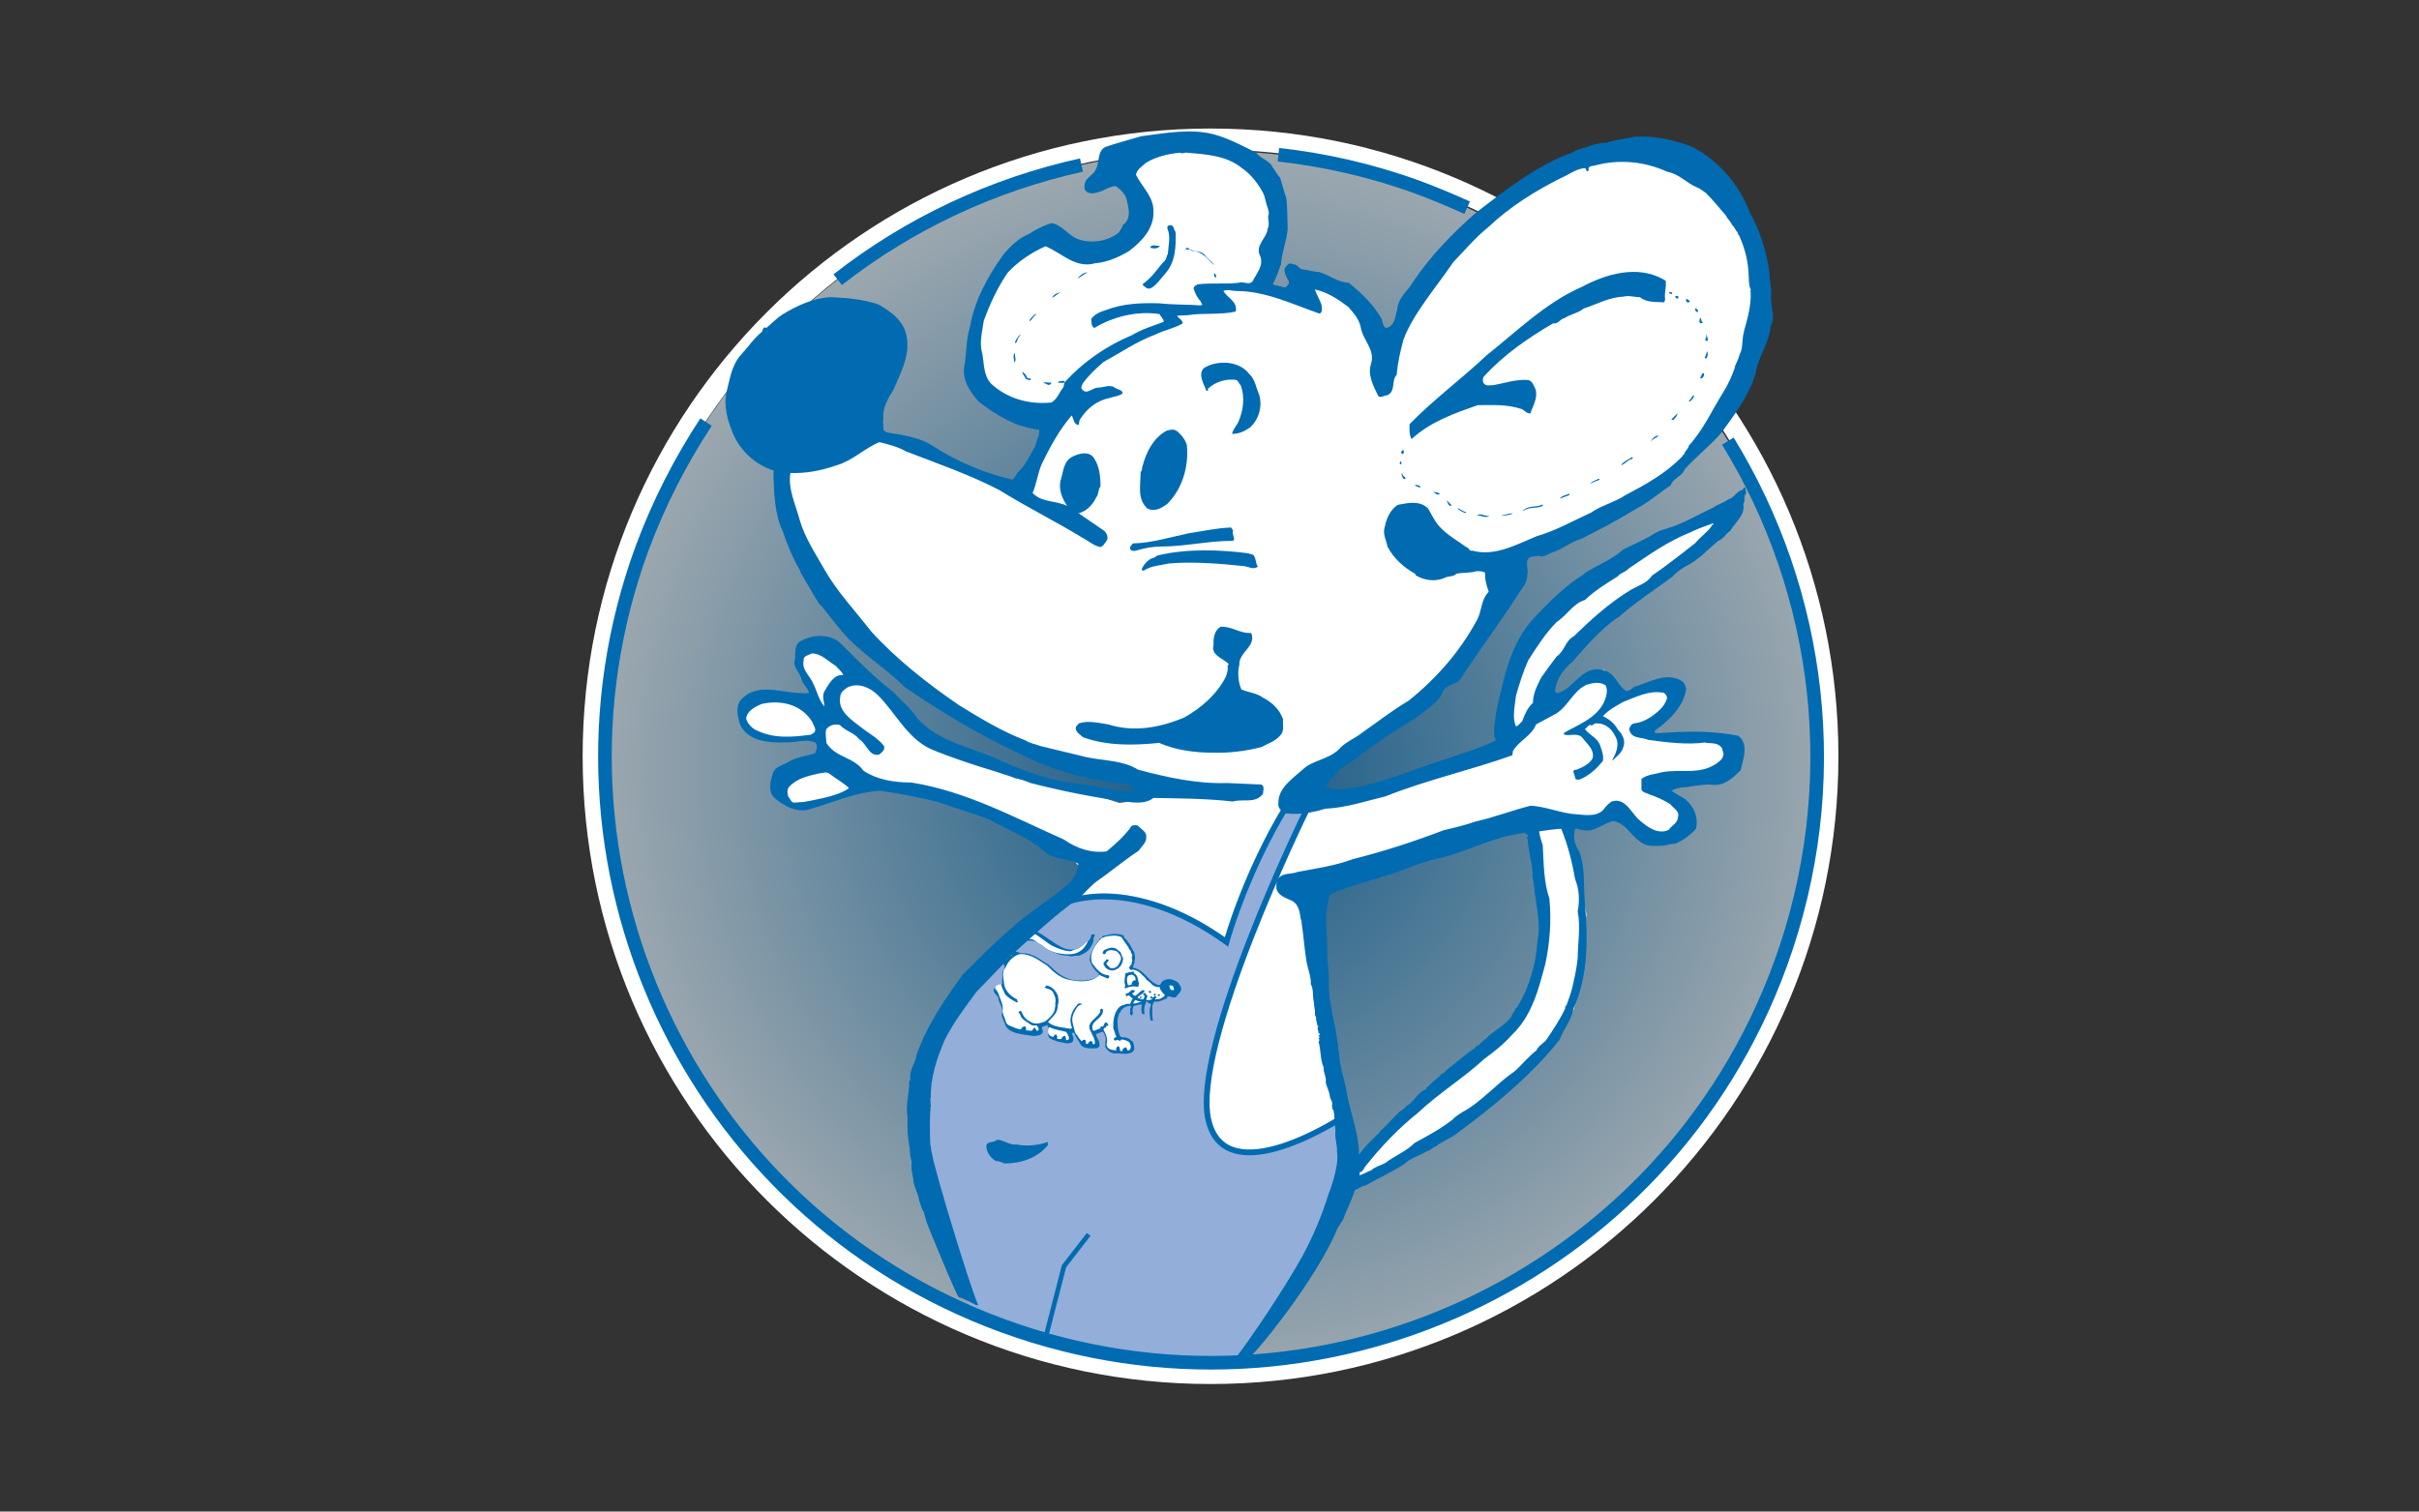 <?xml version="1.0" encoding="utf-8"?>
<!-- Generator: Adobe Illustrator 25.0.0, SVG Export Plug-In . SVG Version: 6.00 Build 0)  -->
<svg version="1.1" id="Laag_1" xmlns="http://www.w3.org/2000/svg" xmlns:xlink="http://www.w3.org/1999/xlink" x="0px" y="0px"
	 viewBox="0 0 470.4 294" style="enable-background:new 0 0 470.4 294;" xml:space="preserve">
<rect x="0" y="0" width="470.4" height="294" fill="#333333" stroke="none"/>
<style type="text/css">
	.st0{fill-rule:evenodd;clip-rule:evenodd;fill:#FFFFFF;}
	.st1{opacity:0.65;fill-rule:evenodd;clip-rule:evenodd;fill:url(#SVGID_1_);enable-background:new    ;}
	.st2{fill:#FFFFFF;stroke:#FFFFFF;stroke-width:0.225;}
	.st3{fill:none;stroke:#006BB1;stroke-width:2.646;}
	.st4{fill:#92AED9;stroke:#92AED9;stroke-width:0.225;}
	.st5{fill-rule:evenodd;clip-rule:evenodd;fill:#006BB1;}
	.st6{fill:#006BB1;stroke:#E53212;stroke-width:0.62;}
	.st7{fill:none;stroke:#E53212;stroke-width:0.62;}
	.st8{fill:#006BB1;}
	.st9{fill:#FFFFFF;}
	.st10{fill:#FFFFFF;stroke:#1D1D1B;stroke-width:0.9;}
	.st11{fill:none;stroke:#006BB1;stroke-width:1.125;}
	.st12{fill:none;stroke:#006BB1;stroke-width:0.9;}
</style>
<path class="st0" d="M235.4,25C168,25,113.3,79.7,113.3,147.1S168,269.2,235.4,269.2s122.1-54.7,122.1-122.1S302.9,25,235.4,25z
	 M318.8,230.4c-10.8,10.8-23.4,19.3-37.5,25.3c-14.5,6.1-30,9.3-45.9,9.3s-31.3-3.1-45.9-9.3c-14-5.9-26.6-14.4-37.5-25.3
	c-10.7-10.8-19.2-23.4-25.1-37.4c-6.1-14.5-9.3-30-9.3-45.9s3.1-31.3,9.3-45.9c5.9-14,14.4-26.6,25.3-37.5
	c10.9-10.9,23.4-19.3,37.5-25.3c14.5-6.1,30-9.3,45.9-9.3s31.3,3.1,45.9,9.3c14,5.9,26.6,14.4,37.5,25.3
	c10.8,10.8,19.3,23.4,25.3,37.5c6.1,14.5,9.3,30,9.3,45.9s-3.1,31.3-9.3,45.9C338.1,207,329.6,219.6,318.8,230.4z"/>
<radialGradient id="SVGID_1_" cx="124.907" cy="507.424" r="157.623" gradientTransform="matrix(0.939 0.343 -0.343 0.939 293.239 -370.099)" gradientUnits="userSpaceOnUse">
	<stop  offset="0" style="stop-color:#006BB1"/>
	<stop  offset="0.91" style="stop-color:#FFFFFF"/>
</radialGradient>
<path class="st1" d="M124.8,106.8c-22.3,61.1,9.2,128.8,70.3,151.1c61.1,22.3,128.8-9.2,151.1-70.3S337,58.8,275.9,36.5
	C214.7,14.2,147.1,45.7,124.8,106.8z"/>
<polygon class="st2" points="207.4,174.8 211.3,170.1 208.6,166.9 204.2,164.5 196.8,160 192.9,158.6 185.5,156.3 171,153.2 
	166.3,154.4 161.4,155.6 153.5,156 151.9,151.9 156.6,149.7 161.3,148.8 159.5,144.2 157.3,143.5 153.9,143.9 151.9,143.9 
	148.4,143.7 146.5,142.3 145,141.3 144.8,139.3 145.3,137.7 148.1,135.8 155.2,136.5 159.2,137.2 158.8,135.4 157.2,132.7 
	155.8,129.6 157.1,125.3 161.2,126.6 164.5,129.9 167.9,132.7 172.4,135.4 176.1,140.5 179.5,144.1 186.1,147.2 191.6,149.1 
	197.4,151.5 203.6,152.6 212.3,154.6 217.7,156.3 221.1,155.8 220.4,151.7 216.5,150.5 206.6,148.7 197.7,145.1 189,140.6 
	178.1,132.9 168.6,124.8 157.8,110.7 153.9,102.4 152.5,96.7 152.4,86.9 164.3,86.4 171.1,85.4 177.6,87.7 190.6,92.9 198.6,95.6 
	201,91.1 205.3,84 206.5,80.8 206.1,81.1 198.3,80.4 195.2,79.1 190.8,75.1 190.4,70 190.6,64.2 194.6,52.9 202.3,47.2 204.7,46.1 
	207.9,47.7 213.7,49.5 218.6,47.6 222,44.4 221.7,37.7 221,36.5 219.9,32.4 226.7,27.9 233.8,28.4 243.1,31.2 247.6,39 247.5,45.2 
	246.7,50 244.6,56.6 248.6,57.7 252,57.8 254.4,55.6 258.4,55.9 262.9,59.5 265.6,61.7 268,65.5 268.5,68 272.4,65.9 274.2,60.9 
	277.9,54.3 282.1,49.8 285.7,44.4 294,38.8 302.4,33.4 311.5,30 323.3,30.7 336.9,40.4 341.3,52.7 341.5,59 341.9,67.6 335.2,78.8 
	328.8,89.4 320.5,95.3 314.9,97.7 307.9,102.9 297.1,106.8 293.1,109.1 293.1,112.9 291.4,116.8 282.9,130.4 272.2,139.6 266,143.2 
	261.7,147.4 254,151.5 253.3,153.9 260.9,155.3 271.3,152.4 286.2,148.8 293.2,146.2 291.2,146.6 292.2,139.6 294.9,131.2 
	298.8,123.5 304,117.8 309.4,113.3 317.1,108.7 323,104.2 328.3,102.6 334,100.2 336,99.8 331.3,105.9 326.6,109.1 318.1,115.1 
	309.6,122.5 305.1,127.1 301.2,133.5 300.8,134.9 301.2,137.7 305.2,135.8 308.6,132 311.9,130.4 314.4,133.4 314.5,136.6 
	318.1,134.7 323.7,133.4 325.1,134.4 325.7,137.1 322.2,140 320.1,141.5 319.3,142.3 321.1,143 325.7,143.8 329.6,143.4 
	333.9,143.9 336.7,145.5 336.1,148.4 332.2,150.6 327.9,151.7 324.6,151.8 321,153 323.8,154.5 327.2,156.8 328.1,159.3 
	325.4,162.4 322,162.5 316.6,158.3 312.4,159 303.9,160.1 289.1,161.2 280.3,165.1 270.7,167.4 257.1,171.8 254.5,174.6 
	254.8,182.3 255.9,189.7 256.5,195.9 257.9,202.4 258.5,205.3 259.5,215.3 262.9,222.1 262.3,225.6 264.7,226.4 267.1,222.6 
	271.4,218.2 279.5,211.4 284.3,206.5 289.2,204.2 292.9,199.6 297.4,193.5 299.5,186.9 300.6,179.3 299.8,174 299.4,168.8 
	299,165.4 298.5,162.7 298.7,161.3 301.9,160.8 303.7,160.8 305.1,162.1 306.6,168 307.5,173.2 308.4,177.9 307.8,181.2 307,189.4 
	306,196.1 303.9,200.3 302.5,202.1 297.8,207.4 293.6,211 287.8,214.7 285.6,217.2 280.4,220.4 274.3,224.9 268.2,228 262.2,230.5 
	233.2,222.6 224.6,194.5 "/>
<path class="st3" d="M210.3,32.1c-17.2,3.8-33.5,11.4-47.4,22.3"/>
<path class="st3" d="M285.3,40.4c-3.1-1.4-6.2-2.7-9.4-3.9c-9-3.3-18.2-5.4-27.3-6.4"/>
<path class="st4" d="M261.1,217.1c0,0-22.7,15-26.1,0.6c-3.4-14.4,18.9-60,18.9-60l-3.6-1.3c-8.1,13.2-11.7,26.6-11.7,26.6
	c-8.1-5.8-21.5-12.2-31.7-7.5l-7.9,7l-12.9,12.1l-6.4,13.8l-0.3,11.6l0.2,10.2l3.2,6.5l6.4,19l20.7,5.8l12.9,2.3l19.2,1.3l5.6-7.3
	l9.8-19l3.6-8.6l0.9-9.4L261.1,217.1z"/>
<path class="st5" d="M219.3,183.2c0.6,0.6,0.8,1.4,1.3,2.1c0,0.5,0.3,1,0,1.6c0.1,0.2,0,0.4,0,0.5c-0.2,0-0.1,0.3-0.2,0.4l0,0l0,0
	l0,0c0.1,0.2-0.2,0.2-0.1,0.4c2.4,0.5,2.8,2.6,4.9,3.4c0.2,0,0.4,0,0.5-0.2c0.2-0.5,0.6-0.8,1.2-0.9c0.8-0.2,1.6,0.2,2.2,0.6
	c0.3,0.5,0.9,1.2,0.4,1.8c-0.2,0.4-0.5,0.5-0.7,0.9c-0.6,0.7-1.7-0.6-1.9,0.4c-0.7,0.2-1.5,0.8-2.4,0.6c-0.3,0.3-0.5,0.8-0.4,1.3
	c-0.1,0.7,0,1.3,0,1.9c0,0.2,0.2,0.3,0.1,0.5c-0.2,0-0.4,0.1-0.5-0.1c-0.1-0.9-0.3-1.9,0.1-2.9c-0.1-0.1,0-0.3,0-0.4
	c-0.5,0.5-0.8-0.9-1,0c-0.3,0.6-0.4,1.5-0.2,2.1c-0.2,0.1-0.3,0.1-0.5,0c-0.1-0.5-0.3-1.1,0-1.7c-0.2-0.2-0.6-0.1-0.9,0
	c-0.3,0.1-0.9,0-0.9,0.6c-0.2,0.5,0.2,1.1-0.2,1.4c-0.2,0-0.3-0.2-0.4-0.4c0.2-0.4-0.1-0.8,0.2-1.1l0,0v-0.4l0,0
	c-0.9,0.1-1.6,0.4-2,1.1c0.1,0.4-0.4,0.2-0.3,0.6c-0.4,0.9-0.3,1.9-0.2,2.7c0,0.5,0.2,0.9,0.3,1.3c0.2,0.8,1.1,0.2,1.7,0.7
	c0.3,0,0.5,0.5,0.9,0.6c0.1,0.5,0.4,1.1,0.2,1.7c-0.8,1.1-2.6,0.5-3.9,0.6c-0.6-0.1-1.2-0.5-1.5-1c-0.4-0.5,0-1.3-0.1-2
	c-0.1-0.5-0.3-0.9-0.5-1.2c-0.6,0-0.9,0.4-1.4,0.4c0.1,0.8,0.8,1.3,0.7,2.3c0,0.3-0.3,0.3-0.5,0.5c-1,0-2.7,0.2-3.2-0.8
	c-0.4-0.8-1-1.4-1.2-2.2c-0.2-0.2-0.3,0.1-0.5,0.1c0.2,0.5,0.5,0.9,0.2,1.6c-0.7,0.7-2,0.1-2.9,0c-0.6-0.3-1.2-0.3-1.7-0.8
	c-0.3-0.6-0.2-1.3-0.1-2c-0.3-0.1,0-0.5-0.4-0.4c-0.3,0.3-1,0.1-0.9,0.7c0.1,0.2,0.3,0.4,0.1,0.8c-0.3,0.5-1.1,0.6-1.8,0.6
	c-1.9-0.3-5-0.4-5.5-2.4c-0.2-0.7-0.8-1.3-0.5-2.2c0.1-1.1-0.7-1.8-0.8-2.9c-0.3-0.6-1.1-0.9-0.8-1.7c0.3-0.5,1-0.7,1.6-0.9
	c-0.1-0.5,0.1-1.2,0-1.8c0-0.2,0.1-0.5,0.1-0.6c0.1-0.3,0.3-0.6,0.4-1c-0.4-1-1.6-1.6-1.2-2.9c-0.1-1,3.3-4.7,5.2-4.7
	c0.7,0.1,1.4,0.1,1.8,0.6c2,0.9,3.6,2.5,5.6,3.4c1.4,0.6,3,0.3,3.9-0.6c0.6-0.5,1.4-0.9,1.5-1.9c0.1-0.2,0.3-0.1,0.6-0.2
	c0.1,0.2,0.1,0.3,0,0.5c-0.1,0-0.1,0-0.1,0l0,0v0.2l0,0c-0.1,0.1,0,0.5-0.1,0.6c0,0.3-0.2,0.8-0.4,1c-0.4,1-1.4,1.5-2.4,1.9
	c-0.4-0.1-1,0.1-1.5,0.1c-1-0.2-2-0.1-2.9-0.6c-1.3-0.4-2.2-1-3.1-1.7c-0.9-1-2.7-0.8-3.8-0.5c-0.5,0.4-1.2,0.6-1.2,1.5
	c0,0.6,0.8,0.4,1.1,0.7c0.7,0,1.6,0,2.3,0.4c1.2,0.4,2.2,1.3,3.3,1.9c1.4,1.4,2.9,2.8,5.3,3c0.8,0,1.6,0.1,2.3-0.1
	c0.8-0.2,1.9-0.2,2.1-1.2c-0.9-0.7-1.6-1.7-1.8-2.8c0.2-1.5,0.9-2.4,1.6-3.5c0.2-0.1,0.3-0.2,0.3-0.5c0.6,0,0.5-0.8,1.2-0.6
	c1-0.4,2.4-0.5,3.6,0C218.3,182.4,219.1,182.6,219.3,183.2L219.3,183.2z"/>
<path class="st0" d="M219.4,184.2c0.1,0.3,0.3,0.6,0.5,0.8c-0.1,0.4,0.5,0.6,0.2,1.1c0,0.3,0,0.5,0.1,0.8c-0.1,0-0.1,0-0.1,0
	c0.2,0.2-0.2,0.3,0,0.6c-0.2,0.1-0.3,0.4-0.5,0.6c-0.1,0.2,0.1,0.4,0.3,0.6l0,0l0.3-0.1l0,0c1.3,0.1,1.8,1,2.5,1.6
	c0.2,0.5,0.9,0.7,1.2,1.2c0.4,0.4,0.9,0.6,1.5,0.6c0.3,0,0.1,0.3,0.2,0.4c0.3,0.4,0.5,0.8,0.9,1.1c0,0.4-0.4,0.4-0.6,0.6
	c-0.3,0.3-0.9,0.2-1.3,0.3c0-0.2,0.6-0.5,0.1-0.6c-0.3,0-0.4,0.1-0.5,0.3c0-0.1-0.3-0.4-0.5-0.2c-0.1,0-0.1,0.2,0,0.2
	c0.1,0.1,0.3,0.2,0.4,0.1c-0.2,0.4-0.8,0.3-1.2,0.3c0-0.4,0.3-0.5,0.2-0.9c-0.4-0.1-0.3-0.8-0.8-0.3c0,0.1,0,0.3,0.2,0.3l0,0h0.1
	l0,0c-0.1,0.3-0.1,0.8-0.5,0.8c-0.3-0.1-0.7-0.2-0.9-0.4c0.4-0.5,1.1-0.6,1.4-1.3c-0.4-0.3-0.7,0.1-1,0.3c-0.2,0.3-0.5,0.4-0.8,0.7
	c-0.2,0-0.5-0.2-0.6-0.4c-0.1-0.3,0.2-0.1,0.3-0.2c0-0.2,0.4-0.4,0-0.5c-0.7-0.2-0.7,0.5-1.3,0.6c-0.1,0-0.3,0.1-0.3,0.2
	c0,0.2,0.1,0.3,0.2,0.4c0.5-0.5,0.7,0.2,1.2,0.4c-0.3,0.3-0.3,0.8-0.6,1.1c-0.6-0.2-1,0.2-1.6,0.3c-1.2,0.6-1.7,2.6-1.6,4
	c-0.1,0.4,0.1,0.6,0.2,1c0.2,0.3,0.1,0.7,0.4,1c0,0.3-0.6,0.1-0.5,0.6c0.3,0.5,0.7-0.2,1,0.2c0.4,0.2,0.3-0.3,0.6-0.2
	c0.5,0,1.1,0.3,1.4,0.5c0.2,0.4,0.5,1,0.1,1.5c-0.2,0-0.3,0.3-0.5,0c-0.1-0.2,0-0.4-0.3-0.5c-0.3,0.2-0.7,0.2-0.6,0.7
	c-0.1,0.1-0.3,0-0.5,0c0-0.3,0-0.7-0.3-0.9c-0.3,0-0.4,0.3-0.5,0.6l0,0l0.2,0.2l0,0c-0.6,0-1.6-0.1-1.9-0.7c0-0.2-0.2-0.3-0.1-0.5
	c0.3-1.1-0.2-2-0.6-2.8c0-0.2,0.1-0.4,0.3-0.4s0.2-0.2,0.2-0.3c0.1-0.2,0.4,0.1,0.4-0.2c0-0.2-0.2-0.4-0.3-0.5
	c-0.6-0.1-0.4,0.6-0.8,0.8c-0.4-0.2-0.4,0.2-0.5,0.4c-0.6,0-1,0.6-1.4,0.3c-0.6-1.9,1.8-2,2-3.8c0-0.2-0.1-0.4-0.4-0.4
	c-0.2,0.1-0.2,0.4-0.1,0.5c-0.5,1.4-3,2.1-1.9,3.9c0.3,0.8,0.9,1.5,0.8,2.4c-0.1,0.1-0.4,0.2-0.4,0s-0.1-0.3-0.2-0.5
	c-0.7-0.2-0.6,1-1.2,0.4c0.2-0.1,0-0.3,0-0.5s-0.3-0.2-0.5-0.1c-0.1,0.1-0.2,0.2-0.3,0.2c-0.3-0.3-0.6-0.7-0.8-1.1
	c-0.3-0.2-0.4-0.5-0.5-0.8c-0.2-1-0.8-2.2-0.3-3.2c0-0.2,0.2-0.5,0.3-0.7c0.3-0.6,0.6-1.2,1.3-1.3c0.1-0.1,0-0.2-0.1-0.2
	c-0.7-0.2-0.8,0.5-1.1,0.7c-0.6,0.8-1.1,2-0.9,3.1c0.1,0.3,0.1,0.7,0.3,0.9c-0.1,0.1-0.2,0.2-0.4,0.2c-1.5-0.3-3.2-0.3-4.3-1.3
	c0.7-1,1.9-1.5,1.9-3.3c0.2-0.5,0.1-0.9,0.1-1.3c-0.1-0.2,0-0.4-0.1-0.6c-0.4-0.8-1.1-1.8-2.2-1.9c-0.1,0.1-0.3,0.2-0.3,0.4
	c0.5,0.3,1.2,0.3,1.5,0.8c0.4,0.7,0.7,1.4,0.5,2.3c0.1,0.4-0.1,0.8-0.1,1.2l0,0l0,0l0,0c-0.3,1-1.1,1.7-1.9,2.3
	c-0.9,0.3-1.9,0.7-2.9,0c-0.9-0.4-1.4-1.2-1.7-2c-0.2-0.1-0.4,0-0.5,0.1c-0.1,0.3,0.3,0.4,0.3,0.6c0.2,0.9,1.4,1.4,2.2,2
	c0.4,0.2,1.2-0.2,1.2,0.4c0.2,0.1,0.2,0.4,0.1,0.6c-0.3,0.3-0.3-0.1-0.5-0.2c0-0.2-0.2-0.4-0.3-0.3c-0.2,0.3-0.3,0.4-0.5,0.6l0,0
	l-1.1-0.1l0,0c0.1-0.3,0-0.6-0.1-0.7c-0.3-0.2-0.5,0.1-0.7,0.2c-0.1,0.6-0.9,0.1-1.2,0.1c-0.7-0.4-1.8-0.5-1.9-1.3
	c-0.2-0.8-0.8-1.6-0.6-2.5c0-1.1-0.6-2-0.9-3.1c-0.2-0.3-0.4-0.6-0.6-0.8c0-0.6,0.4-0.6,0.7-0.8c0.2,0.1,0.3-0.2,0.5,0
	c0.1,0.7,0.5,1.2,0.7,1.8c0.5,0.7,1.5,1.3,2.4,1.7c0.3-0.1-0.1-0.3,0-0.6c-1.5-0.7-2.6-2-2.6-3.5c-0.1-0.8-0.3-1.5,0.1-2.5
	c0.3,0.1,0.1-0.3,0.3-0.3c0.4-1.1,1.4-2.1,2.6-2.5c2.1-0.2,3.8,1.2,5.4,2.2c1.2,1.2,2.6,2.5,4.4,2.8c1.4,0.3,2.9,0.4,4.2,0
	c0.7-0.2,1.2-0.5,1.6-1c0.4,0.3,0.9,0.4,1.5,0.7c0.1,0,0.4,0,0.4-0.3c0-0.1,0-0.3-0.2-0.3c-1.5-0.1-2.3-1.3-3.1-2.3
	c-0.4-0.9-0.2-2.2,0.4-3.1c0.3-0.6,0.7-1,1.1-1.5c0.2-0.4,0.7-0.4,1-0.6c1-0.2,2.2-0.4,3.2,0.1C218.5,183,219,183.6,219.4,184.2
	L219.4,184.2z"/>
<path class="st0" d="M211.5,183.2c-0.6,1.3-1.6,2.3-3.3,2.4c-1.9,0.1-4.1-0.4-5.4-1.6c-0.7-0.4-1.3-1-2.1-1.3
	c-1.7-0.3-3.6,0-4.5,1.3c-0.2,0.3,0,0.6-0.1,0.9c-0.1,0.5,0.9,0.5,0.6,1c-0.6,0-0.7,0.7-1.1,0.8c-0.1,0.2-0.3,0.3-0.4,0.5
	c-0.4-0.8,2.3-6.2,2.6-6.4c2.7-0.4,4.7,1.9,6.7,3.1c1,0.5,2.2,1,3.3,1.1c0.5,0.1,0.8-0.2,1.2-0.3c1-0.2,1.7-0.9,2.4-1.6l0,0
	L211.5,183.2L211.5,183.2z"/>
<path class="st5" d="M218,185.5c0.2,0.2,0.1,0.6,0.4,0.8c0,1.2-0.7,2.1-1.7,2.4c-0.6,0.2-1.4-0.1-1.8-0.6c-0.1-0.3-0.4-0.5-0.3-0.8
	c0.2-0.2,0.4-0.5,0.6-0.7c0.1,0,0.4,0,0.4,0.2c-0.1,0.3-0.7,0.5-0.3,0.9c0.3,0.2,0.4,0.5,0.7,0.6c0.6,0.1,1-0.1,1.3-0.4
	c0.3-0.3,0.6-1,0.7-1.4c0-0.6-0.4-1.1-0.9-1.5c-0.6-0.2-1.3-0.3-1.8,0c-0.3,0.1-0.3,0.9-0.8,0.5c-0.2-0.3,0.1-0.5,0.2-0.7
	c0.7-0.3,1.4-0.7,2.3-0.3C217.4,184.9,218,185.1,218,185.5L218,185.5z"/>
<path class="st5" d="M220.5,189.3c0.9,0.4,0.7,1.4,1,2c-0.2,0.3,0.1,0.8-0.5,0.6c-0.7-0.1-1.5,0-2,0.3c-0.2,0.1-0.4,0-0.3-0.2
	c0.2-0.2,0.1-0.5,0-0.7c-0.1-0.6,0.1-1.2,0.1-1.8c0.1-0.4,0.7-0.2,0.9-0.5C219.8,189.4,220.6,188.5,220.5,189.3L220.5,189.3z"/>
<path class="st0" d="M220.8,190.2c-0.1,0.2,0.1,0.3,0,0.5c-0.3-0.1-0.5,0.1-0.6,0.3c-0.1,0.1-0.2,0.4-0.1,0.5c-0.2,0-0.7,0.3-0.8,0
	c-0.1-0.5-0.3-1.1,0-1.6c0.2-0.3,0.6-0.3,0.9-0.3C220.5,189.7,220.7,190,220.8,190.2L220.8,190.2z"/>
<path class="st0" d="M228.3,192.4c0,0.3-0.4,0.2-0.6,0.1c-0.2-0.2-0.3-0.5-0.3-0.8c0.2-0.1,0.5,0,0.7,0.1l0,0L228.3,192.4
	L228.3,192.4z"/>
<path class="st5" d="M223.8,193.1c-0.1,0.1-0.3,0-0.4-0.1c0-0.1,0-0.3,0.2-0.3C223.8,192.8,223.9,192.9,223.8,193.1L223.8,193.1z"/>
<path class="st5" d="M225.6,193.6c0,0.1-0.4,0.2-0.5,0C225.2,193.3,225.5,193.3,225.6,193.6L225.6,193.6z"/>
<path class="st5" d="M224.7,193.6c0,0.1-0.3,0.2-0.3,0c0-0.1,0-0.2,0-0.3C224.5,193.2,224.9,193.3,224.7,193.6L224.7,193.6z"/>
<path class="st5" d="M222,194c-0.1,0.1-0.2,0.3-0.3,0.1C221.5,193.8,222,193.7,222,194L222,194z"/>
<path class="st0" d="M222,194.9L222,194.9L222,194.9c-0.6,0-1,0.3-1.6,0.3c0-0.4,0.2-0.5,0.4-0.7C221.2,194.7,221.6,194.8,222,194.9
	L222,194.9z"/>
<path class="st0" d="M207.3,200.7c0.2,0.2,0.3,0.4,0.4,0.7c0.2,0.2,0.2,0.5,0.1,0.8c-0.2,0-0.3,0.2-0.5,0.1c0-0.3,0-0.5-0.2-0.8
	c-0.3-0.1-0.4,0.2-0.6,0.3c0,0.4-0.4,0.3-0.7,0.3l0,0l-0.3-0.1l0,0c0.3-0.3-0.1-0.6-0.1-0.8c-0.2-0.1-0.3,0.2-0.5,0.3l0,0l-0.1,0.2
	l0,0c-0.5-0.1-0.9-0.4-1-0.9c0-0.3,0-0.9,0.3-1C205.1,200.3,206.2,200.4,207.3,200.7L207.3,200.7z"/>
<path class="st6" d="M236.1,29.1"/>
<path class="st7" d="M235.9,265.5"/>
<path class="st8" d="M228.6,45.1c0.1,2.8,0,5.9-2,8.1c-0.9,1-1.7,2.3-2.9,2.9c-0.6,0.2-1.2-0.4-1.5-0.7c0-0.3,0.5-0.4,0.7-0.7
	c1.5-1.2,2.4-2.8,3.7-4.1c0.3-0.4,0.2-0.8,0.5-1.2c0.1-1.7,0.6-3.3-0.1-5c0-0.4,0.1-0.5,0.4-0.6C228.4,43.7,228.2,44.7,228.6,45.1z"
	/>
<path class="st8" d="M225.5,47.9c-0.5,0.6-1.3,0.4-1.8,0.3c0.1-0.8,1.2-0.3,1.8-0.4V47.9z"/>
<path class="st8" d="M234.2,49.5c0.5,0.8,1.5,1.3,1.9,2.1c-1.2-1.1-2.3-2.8-4.3-2.8c-0.4-0.3-0.8-0.4-1.2-0.2
	c-0.1-0.2,0.1-0.4,0.4-0.4C231.9,49.1,233.3,48.6,234.2,49.5z"/>
<path class="st8" d="M323.9,54.6c0.2,1.1-0.3,2.4-0.1,3.7c-0.1,0.2-0.1,0.4-0.2,0.5c-1.5-0.1-3.4,0.1-4.7-1c-1.2,0-2.1-0.4-3.2-0.1
	c-2.8,0.1-5.2,1.5-7.7,2.3c-1.1,0.9-2.6,1.1-3.8,1.9c-0.8,0.1-1.2,1.2-2.2,1c-4.9,2.9-9.5,6-13.5,10.4c-0.2,0.4-0.2,0.9,0,1.2
	c0.4,0.7,1.4,0.4,2,0.4c2.2-0.4,4.1-1.1,6.4-1c1.1,0,1.3,1.1,1.7,1.8c0.5,1.7-0.5,3.2-1,4.7c-0.6,0.1-1.1-0.5-1.6-0.8
	c-2.9-1-5.5-0.8-8.6-0.8c-4.6,1.6-9.2,3.2-12.9,6.6c-0.5-0.8-0.4-1.9-0.4-2.9c4.8-4.9,10-8.7,15-13.4c5.9-4.7,11.6-10.3,18.5-13.3
	c4.7-2.5,10.7-4.3,15.8-1.5L323.9,54.6z"/>
<path class="st8" d="M211.5,53c-0.8,0.3-1.3,0.9-2,1.2C209.9,53.7,210.7,52.9,211.5,53z"/>
<path class="st8" d="M236.5,53.6l-0.1,0.5c-0.2-0.2-0.4-0.6-0.3-0.9C236.3,53.1,236.4,53.5,236.5,53.6z"/>
<path class="st8" d="M325.1,57.2c-0.2-0.1-0.4,0-0.6-0.3c0.2-0.1,0.4-0.1,0.7,0L325.1,57.2z"/>
<path class="st8" d="M206.3,56.9c-0.6,0.1-1.1,0.8-1.7,1C204.9,57.3,205.6,56.9,206.3,56.9z"/>
<path class="st8" d="M326.4,57.8c0,0.1-0.1,0.2-0.2,0.3c-0.2,0-0.5-0.4-0.5-0.4C325.9,57.6,326.3,57.4,326.4,57.8z"/>
<path class="st8" d="M328.6,58.6c0,0.2-0.1,0.2-0.3,0.2c-0.4,0.1-0.5-0.4-0.4-0.6C328.2,58.1,328.4,58.4,328.6,58.6z"/>
<path class="st8" d="M330.2,60.4c0,0.1,0,0.2-0.1,0.3c-0.4,0-0.4-0.4-0.5-0.7C329.8,59.9,330.1,60.2,330.2,60.4z"/>
<path class="st8" d="M201.7,61.1c-0.7,0.1-0.9,1.2-1.6,1.4c0.2-0.5,0.8-1.1,1.2-1.4H201.7z"/>
<path class="st8" d="M330.9,62.5c0.1,0.1,0.2,0.1,0.2,0.3c-0.2,0-0.4,0.2-0.5,0c-0.3-0.3,0-0.8,0-1
	C330.8,61.8,330.8,62.3,330.9,62.5z"/>
<path class="st8" d="M197.9,65.9c0,0.3-0.2,0.5-0.3,0.8h-0.2C197.2,66.1,199.5,63.8,197.9,65.9z"/>
<path class="st8" d="M332.1,65.9c0.1,0.3-0.2,0.5-0.4,0.4c-0.3-0.4,0.4-0.8,0-1.2C332.1,65.2,331.9,65.7,332.1,65.9z"/>
<path class="st8" d="M332,69.4c-0.1,0.2-0.3,0.5-0.5,0.2c0.2-0.4,0.3-0.9,0.5-1.3C332.1,68.6,332.1,69,332,69.4z"/>
<path class="st8" d="M197.2,70.5c0.1-0.5-0.4-1.4,0.2-1.9C197.2,69.2,197.8,70.1,197.2,70.5z"/>
<path class="st8" d="M242.9,72.7c1.2,1.1,1.3,2.6,1.9,3.9c0.8,2.3,0,5.1-1.8,6.6c-1,0.7-2.1,1.2-3.4,1.2c0.1-0.8,0.8-1.5,1.2-2.3
	c1-2.3,1.3-4.8,0.5-7.1c-0.4-0.4-0.4-0.8-0.9-1.1c-2-0.3-4.1,0.4-5.5,1.7c0,0.1,0,0.2,0,0.4c0,0.1-0.2,0-0.3,0
	c-0.5-1.3-1.7-3.2-0.5-4.4C236.6,70,240.9,70.1,242.9,72.7z"/>
<path class="st8" d="M199.7,73.4c0.2,0.4,0.7,0,0.8,0.4c-0.3,0.3-0.7,0-1-0.1c-0.2-0.5-0.7-0.9-0.7-1.4
	C199.2,72.6,199.6,73,199.7,73.4z"/>
<path class="st8" d="M331.4,72.8c-0.1,0.3-0.1,0.6-0.5,0.8h-0.3C330.8,73.3,331.1,72,331.4,72.8z"/>
<path class="st8" d="M207,74.1c0.1,0.3-0.1,0.3-0.3,0.4c-0.3-0.1-0.7,0-1-0.1C206,74,206.6,74.1,207,74.1z"/>
<path class="st8" d="M204.4,74.6c-0.5,0.7-1-0.2-1.6-0.1c0.4-0.3,1,0,1.5-0.1C204.4,74.4,204.5,74.5,204.4,74.6z"/>
<path class="st8" d="M329.4,76.8c0.1,0.5-0.4,1-0.8,1.3c0,0-0.1,0-0.2-0.1C328.8,77.7,329,77.1,329.4,76.8z"/>
<path class="st8" d="M325.4,81.7l-0.4-0.1l1.2-1.2C326.2,80.9,325.7,81.3,325.4,81.7z"/>
<path class="st8" d="M230.8,86.6c0.4,4.2-0.9,8.5-3.8,11.4c-1.2,0.9-2.5,1.6-3.9,0.9c-2-1.9-1.3-4.4-1.3-7.1
	c0.4-0.3,0.2-0.8,0.4-1.2c0.7-2.7,2.1-5.4,4.6-6.8c0.6-0.2,1.4-0.4,2,0C229.7,84.5,230.5,85.5,230.8,86.6z"/>
<path class="st8" d="M322.4,84.9c-0.5,0.3-1,0.5-1.4,1c0.2-0.5,0.8-1.1,1.4-1.2V84.9z"/>
<path class="st8" d="M272.7,88.3c-0.2,0-0.3-0.4-0.1-0.6l0.3-0.2C272.9,87.6,273.2,88.2,272.7,88.3z"/>
<path class="st8" d="M212.8,89.2c1,1.6,1.2,3.4,1.2,5.4c-0.5,0.6-0.3,1.5-0.8,2.1c-0.7,1.4-1.7,2.6-3.3,3.1c-0.7,0.2-1.4,0-1.7-0.4
	c-1.2-1.7-2.4-3.5-2-5.8c0.6-1.7,0.5-3.9,2.4-4.8C210,88.1,211.9,87.7,212.8,89.2z"/>
<path class="st8" d="M317.5,89c0,0.5-0.6,0.2-0.7,0.5c-0.6,0.3-0.9,0.8-1.6,1c0.6-0.8,1.4-1.1,2.2-1.6L317.5,89z"/>
<path class="st8" d="M272.5,90.3c-0.1,0-0.4,0-0.3-0.2c0-0.2,0.2-0.4,0.3-0.4V90.3z"/>
<path class="st8" d="M273.2,92.8c0,0.1,0.2,0.2,0.1,0.3c0,0.1-0.2,0-0.3,0.1c-0.3-0.3-0.4-0.7-0.5-1.1
	C272.8,92.1,272.8,92.7,273.2,92.8z"/>
<path class="st8" d="M311.1,93.3c-0.6,0.2-1.3,0.5-1.9,0.8c0.4-0.5,1.2-0.7,1.7-1L311.1,93.3z"/>
<path class="st8" d="M276.2,94.8c-0.4,0-0.7-0.2-1.1-0.4c0.2-0.2,0.8,0,1.1,0.2V94.8z"/>
<path class="st8" d="M280,96c-0.4,0.5-0.9-0.1-1.3-0.3C279.1,95.7,279.6,95.8,280,96z"/>
<path class="st8" d="M305.2,96c0.1,0.2-0.1,0.3-0.3,0.4l-1.6,0.6C303.7,96.4,304.6,96.3,305.2,96z"/>
<path class="st8" d="M282.3,98.3c-0.7,0.4-0.7-0.7-1.1-1C281.6,97.5,282,98,282.3,98.3z"/>
<path class="st8" d="M300,98.4c-1.2,0.6-2.7,0.1-3.8,1h-0.1c1-1.2,2.7-0.6,3.9-1.3V98.4z"/>
<path class="st8" d="M285.1,99.6c0,0.1-0.1,0.1-0.1,0.2c-0.6-0.2-1.3-0.5-1.6-1C284,99,284.4,99.5,285.1,99.6z"/>
<path class="st8" d="M294.2,99.9c-0.6,0.2-1.3,0.4-2.1,0.4v-0.1C292.8,100.2,293.6,99.7,294.2,99.9z"/>
<path class="st8" d="M289.6,100.4c-0.5,0.4-1.6-0.1-2.4-0.2C287.9,99.8,288.8,100.4,289.6,100.4z"/>
<path class="st8" d="M239.8,103.2c-0.4,0.7,0.8,2-0.3,2c-4.5,0-9.1,1.1-13.6,1.1c-1.8,0-3.3,0.3-5,0.8c-0.3,0.1-1,0.1-1.1-0.3
	c-0.2-0.5,0.3-0.8,0.5-1.1c3.8-0.1,7.1-1.2,11-2c2.7-0.4,5.3-1,8.1-1.1L239.8,103.2z"/>
<path class="st8" d="M243.7,107.9c0.6,0.7,0.4,1.6,0.9,2.3c-0.8,0.7-1.8,0-2.8-0.1c-4.8-0.5-10-0.9-14.5-0.5
	c-1.7,0.4-3.4,0.4-4.9,1.4c-0.2,0-0.3-0.1-0.4-0.2c0.3-0.9,1.2-1.9,2-2.2c0.5,0,0.9-0.6,1.3-0.6c5.5-1.3,11.8-1.1,17.3-0.4
	L243.7,107.9z"/>
<path class="st8" d="M243.3,123.1c1.1,2.6-2.4,3.7-2.3,6.2c-0.4,1.6-0.2,3.4,0.4,4.8c1.4,0.6,3,0.7,4.2,1.6c1.8,0.9,3.3,2.4,3.9,4.2
	c-0.1,1,0.3,2.3-0.5,3.1c-1,1.2-2.4,1.6-3.7,2.3c-3,0.8-6.3,1.2-9.5,1.1c-3.5,0-7.2-0.5-10.4-1.9c-5,0.5-10.1,0.6-14.8-1.1
	c-0.5-0.5-1.2-0.8-1.4-1.6c-0.1-0.5,0.4-0.8,0.6-1.1c1.8-0.6,3.8-0.1,5.7,0.2c5,1.6,10.3,0.6,14.9-1.4c3.3-1.9,6.2-4.4,8-7.9
	c0.2-0.7,0.5-1.4,0.3-2.1c0.1,0,0.2-0.2,0.2-0.4c-1.2-1.1-3.5-1.7-2.9-3.7c-0.1-1.3,0.2-2.9,1.4-3.5
	C239.6,121.8,241.2,123.3,243.3,123.1z"/>
<path class="st8" d="M326.8,153.2c1.8-0.1,3.6-0.6,5.7-0.6c2.6,0.5,4.4-1.2,6-2.8c0.4-2,1.7-5.1-0.5-6.7c-5.2-1-9.9-0.9-15.4-0.5
	c-0.4,0-0.8,0-0.9-0.3c0.1-0.1,0.3-0.4,0.4-0.4c2.6-1.9,5.4-4.6,5.8-8c-0.2-0.4-0.3-1.1-0.8-1.4c-2.8-1.8-6,0-8.7,0.9
	c-0.8,0-1.3,1.1-2.2,1c-1.7-1.1-2.1-3.5-4.3-4c-2.9-1-4.9,1.5-6.8,3.2c-0.7,0.6-1.5,1-2.3,1.2c-0.2-0.1-0.5-0.3-0.4-0.5
	c0.2-2.2,1.7-4.2,3.4-5.6c2.7-3.1,5.6-6.5,9.1-8.8c3.2-2.8,6.9-5.2,10.4-7.8c0.6-0.8,1.5-1.3,2.4-1.9c2.5-1.2,4.3-3.2,6.4-5
	c1-0.3,1.5-1.4,2.4-2c1-1.7,2.9-3,2.5-5.2c0.4-0.5,0.1-1.1,0.3-1.7c0.5-0.4,0.1-0.9,0.1-1.5c-0.3-0.1-0.4,0.4-0.6,0.5
	c-1.1,0.2-1.6,1.6-2.7,1.8c-0.9,0.7-2.1,1-2.9,1.6c-2.2,1-4.4,2.3-6.6,3.2c-1.5,0.7-3.2,1-4.6,1.7c-1.8,1.2-4.2,2.2-6.4,3.3
	c-2.1,2-5.1,3-7.6,4.7v0.1c-3.6,2.2-6.8,5.4-9.7,8.5c-4.8,5.2-5.9,12-7.4,18.5c-0.1,1.6-0.8,3.8,0,5.3c-3.2,1.6-6.6,2.5-9.9,3.7
	c-5.9,1.8-11.5,4.4-17.7,5.5c-1.6,0.1-3.8,0.8-5.3-0.2c-0.3-0.7,0.4-0.9,0.7-1.4c0.1-0.3,0.6-0.3,0.6-0.6c0.4-0.5,0.9-0.9,1.4-1.5
	c2.2-1.2,4.3-3.1,6.4-4.5c3.4-2.6,7.2-4.4,10.4-7c1.1-0.9,2.2-1.7,2.9-3c0.4-1.9,2.4-1.6,3.5-2.8c3.6-5.5,7.5-10.7,11-16.1
	c0.8-1.4,2.1-2.5,2.1-4.3c0.3-1.2-0.5-2.3,0.3-3.3c0.6-0.4,1.3-0.2,1.9-0.4c1.1,0.5,2-0.6,3.1-0.8c1.8-0.7,3.4-2,5.2-2.5
	c3.6-1.8,7.2-3.7,10.6-5.8c2.4-1.2,4.6-3.2,6.8-4.6c0.4-1.4,2.2-1.7,2.7-3.1c2.1-2.4,5.1-4.7,7.2-7.2c2.5-3.5,5.4-7.2,6.6-11.5
	c0.5-3.2,2.7-6,2.9-9.1c1.1-1.9-0.1-4.1,0.1-6c0.2-1.5-0.4-3.2-0.3-4.5c-0.6-4-1.8-8.1-3.8-11.6c-2.1-5.6-6.3-10.5-11.8-13.1
	c-3.4-1.1-6.9-2-10.6-1.7c-1.9,0.4-3.9,0.6-5.6,1.2c-1.7-0.1-3.4,0.7-5,1.2c-1,0.1-1.6,0.9-2.5,1c-6.5,2.6-12.1,7-17.7,11.3
	c-4.5,3.9-9.2,8.8-12.3,13.5c-1,1.8-2.9,3-3.1,5.4c-0.4,1.5-0.5,3.3-2.2,3.6c-0.6-0.4-0.6-1.1-0.8-1.7c-1.5-2.8-4-5.1-6.4-7.1
	c-2.2-0.1-3.8-1.5-5.8-2.1c-1,0-2.1-0.4-3.1-0.5c-0.8,0-1.1-1.1-2-1c-0.8-0.5-1.2,0.3-1.6,0.8c-0.1,0.8,0.3,1.6,0.7,2.3
	c0.4,0.6-0.1,1-0.5,1.4c-0.4,0-0.7-0.1-1-0.2c-0.5-0.2-1.2-0.1-1.5-0.5c0.7-1.1,1.1-2.5,1.6-3.8c0.2-2.4,1.1-4.6,1.3-6.9
	c-0.1-2.1,0-4.1-0.3-6.1c-0.5-1.3-0.7-2.5-1.2-3.9c-0.6-0.5-0.9-1.4-1.4-1.9c-0.6-1.5-2.3-1.6-3.2-2.9c-2.6-1.3-5.2-2.7-8-3.5
	c-4.6-1.3-9.7-0.3-14.4,0.3c-2.3,0.7-4.7,1.3-7,2.1c-1.6,0.9-1,2.9-1.8,4.3c-0.3,1-1.8,1.6-2.1,2.6c-0.1,0.5-0.3,1.3,0.2,1.7
	c0.9,0.8,2.3,0.2,3.2-0.1c0.8-0.4,1.7-0.9,2.6-0.9c0.8,0.6,1.6,1.3,2,2.3c0.4,1.7,1.2,4-0.7,5.3c0,0.5-0.5,0.9-0.7,1.4
	c-2.1,1.7-5.2,2.2-7.7,1.4c-2.1-0.6-3.4-3-5.5-3.2c-1.5,0.5-2.9,1.2-4.3,2.1c-2,0.8-3.6,2.4-4.9,3.9c-3.1,4.3-5.7,9-6.6,14.3
	c-0.8,2.4-0.6,5.2-1.1,7.6c-0.4,2.6,1.1,4.9,2.8,6.8c3.4,2.7,7.4,5,11.8,5.5c0,0.4-0.1,0.7-0.1,1.1c-0.3,0.7-0.5,1.4-0.7,2.1
	c-1,1.7-1.8,3.6-3.2,4.9c-0.5,0.5-0.7,1.2-1.2,1.6c-5.5-1.3-10.6-3.4-15.4-6.5c-2.7-1.8-6.1-2.2-9.1-2.7c-0.3-0.3-0.8-0.4-0.6-0.8
	c0-0.6-0.2-1.2,0-1.8c-0.3-1.9,0.8-3.9,1.9-5.6c1.6-3.7,3.7-7.5,2.3-11.6c-0.9-2.4-3.1-3.9-5.2-5.1c-3-1-6.3-1.3-9.3-1.4
	c-3.5,0.2-6.6,1.7-9.4,3.4c-1.2,0.8-2,1.7-3.1,2.6c-0.5-0.4-0.7,0.3-0.8,0.7c-1.7,1.4-2.7,3-4.1,4.5c-1.9,2.1-2.2,4.9-2.9,7.6
	c-0.4,2.4,0.2,4.9,1.1,7.1c1.3,3.7,4.5,6.7,8.1,7.8c0.1,0.1,0.1,0.4,0,0.5c0.1,3.6,0.2,8,1.8,11.3c0.9,2.7,2,5.3,3.4,7.7l0.1,0.4
	l3.6,6.1l0.5,0.4c1.2,1.6,2.6,3.3,3.9,4.9c3.7,4.3,8.4,7,12.3,10.9c7.2,4.9,14.5,9.3,22.3,12.9c5.5,2.9,11.7,4.7,18,5.6
	c1.1,0.3,2.5,0.1,3.6,0.5c0.1,0.5,0.5,1,0.4,1.4c-3.7-0.3-7.2-1.2-10.9-1.7c-5.2-0.5-10-2.4-14.5-4.3c-5.6-2.8-12.3-3.5-16.7-8.6
	c-1.2-1.9-3-3.3-4.6-5c-3.8-2.9-6.9-6.2-10.4-9.6c-2-1.6-5.1-1.5-7.3-0.3c-1.5,0.6-1.2,2.4-1.3,3.6c-0.6,1.6,1.1,2.6,1.3,4.1
	c0.3,0.9,1.3,1.6,1.4,2.5c-4.5,0.4-9.7-2.4-13.1,1.2c-1.3,1.3-0.7,3.5-0.3,4.9c1.6,3.4,5.7,3.6,9.2,3.5c1.7,0,3.7-0.7,5.4,0
	c0.7,0.6,0.2,1.6,0,2.1c-1.7,0.6-3.5,0.7-5,1.6c-1.2,0.8-2.9,0.9-3.3,2.6c-0.4,1.3-0.8,3.2,0.2,4.3c2,1.8,4.7,3.3,7.4,2.3
	c4.4-1.3,8.6-3.2,13.3-3.5c3.5,0.5,7.3,1.2,11,2.1c3.4,1.2,6.9,2.2,10.3,3.5c3.6,2.1,7.6,3.4,10.8,6.3c1.8,1.6,4.5,1.2,6.5,2.3
	c-0.2,1.6-0.9,3.1-2.1,4.1c-3.5,3-7.8,5.5-11.2,8.7c-3.3,2.8-6.2,5.8-9.2,8.8c-3.6,4.9-7.1,10.1-9,15.7c-0.2,1.6-1.2,2.5-1.2,4l0,0
	c-0.2,0.3,0.3,0.7-0.2,1c0.1,2.2-0.8,4.8-0.3,7c-0.1,2,0,4,0.4,6c0,0.8,0.1,1.8,0.4,2.7c-0.2,1.1,0.1,2.3,0.3,3.3
	c0,1.4,0.9,2.6,1.1,4c0.3,0.8,0.4,1.8,1,2.5c0,0.6,0.4,1.2,0.4,1.7c0.1,0.4,6,14.8,6.4,14.9c0.3-0.2,3,1.3,3,1.3s0.5,0.3,0.7,0.1
	c-1.6-3.6-8.3-25.6-9-29.5c-0.2-0.7-0.1-1.1-0.3-1.7l0,0c-0.1-2.2-0.1-4.4,0-6.6c0.3-0.2-0.3-0.4,0.1-0.5l-0.1-1.9h0.1
	c-0.1-4,1.2-7.8,2.7-11.3c1.7-3.4,3.9-6.3,6.2-9.4l5.9-6.1v-0.2c4.5-4,9.1-8.5,14.3-12.1c0.8-0.9,1.8-1.9,2.8-2.8
	c2.9-2,5.6-4.3,8.5-6.2c0.6-0.9,1.6-1.6,1.5-2.8c0-1-0.9-1.3-1.5-2c-0.4-0.3-0.8-0.2-1.3-0.1c-1.3,1.9-3.1,3.5-4.9,5
	c-3,0.4-5.9-0.6-8.3-2.3c-9.7-4.3-19-9.4-29.7-11.1c-3.3,0-6.6-0.5-9.3-2.3c-1.9-2.7-5.4-2.5-7.2-5.4c0-0.9-0.3-1.9,0-2.7
	c0.7-0.8,1.6-1,2.6-0.8c1.1,1.2,2.8,1.5,3.8,2.8c1.5,0.9,1.8,3.3,3.8,3c0.5-0.4,1.3-0.9,1-1.7c-1.1-1.5-2.9-2.4-4.4-3.6
	c-1.8-1.4-4.7-3.2-4.1-6c0-0.8,0.8-1.4,1.4-1.8c2.1-1,4.3,0,5.8,1.4c3.5,3.4,5.7,8.4,10.4,10.6c4.1,1.7,8.4,3.1,12.7,4.4
	c2.2,0.8,4.6,1.3,6.7,2.2c6.3,1.6,12.6,2.9,19.2,3.7c1.6,0.2,3.5,0.2,4.7-0.8c5,0.1,10.3,0.1,15.4,0.7c2-0.6,4.4,0.5,5.9-1.5
	c0-0.6,0.4-1.4-0.3-1.8l-6.7-0.3c-5.8,0.2-11.7-1.1-17.3-2.6c-2.9-1.8-6.4-1.7-9.9-2.4l-9.1-2.2c-1-0.4-2-0.5-2.9-1.1
	c-4.5-1.7-8.8-4.3-13-6.9c-6.1-4.2-12.1-8.9-17-14.3c-3.1-4-6.6-7.7-9-11.9c-1.8-3.2-3.9-6.3-4.9-9.8c-0.8-3-2.3-6-1.8-9.1
	c3.2,0.1,6.1-0.5,9-1.5c3.1-0.9,5.4-3.3,8.3-4.5c1.7,0.4,3.6,0.9,5.2,1.8c6.2,2.4,12.3,4.5,18.1,7.5c5.3,3.3,10.8,6,16.2,9.3
	c1,0.5,2,1.4,3.1,1.7c0.8,0.4,1.3-0.8,1.7-1.3c0.2-0.7-0.1-1.2-0.5-1.7l-6.4-4.4c-2.3-1.7-5.6-0.9-7.6-3c0.8-1.9,1-3.9,1.8-5.7
	c1.6-3.3,3.4-6.6,5.8-9.4c0.4,0.6,0.3,1.6,1.3,1.9c0.2-0.3,0.1-0.8,0.3-1.1c1.4-2.2,3.3-3.7,5.8-4.2c0.8-0.3,1.8-0.3,2.5-0.9
	c0-0.7-1-0.7-1.5-1.1c-1-0.7-2.2,0-3.3,0c-1.1,0-2.2,1.5-3.1,0.3c-0.3-0.4,0.1-0.9,0.2-1.2c1.2-1.6,2.6-2.9,4-4.1
	c3.3-1.8,6.5-4,10-5.3c1.8-0.9,3.7-1.2,5.4-2.2c-0.1-0.8-0.8-0.9-1.1-1.5l2.1-0.1c3.2-0.5,6.1,0,9.3-0.7c0.4-2-1.6-2.6-2.4-4
	c0.8-0.4,1.6,0,2.6,0c5.6,0,10.9,2.6,16.1,4.4c0.7-0.3,0.4-1.2,0.4-1.6c-0.3-1.1-1-2.1-1.3-3.1c2.4,0.5,4.5,1.9,6.5,3.4
	c1,1.2,2,2.2,2.4,3.9c0.4,2.6,2.9,4.4,2,7.2c-0.7,2.2,0.5,4.3,1.4,6.2c0.5,0.5,1.1-0.1,1.7-0.1c1.8-0.7,0.8-2.9,1.9-4
	c0.2-2.4,0.7-4.5,1.3-6.8c1.9-5.1,6.3-10.1,9.7-15.1c2.2-2.3,4.4-4.9,6.8-6.8c4.2-4,9.2-7.1,14.2-9.6c1.6-0.7,2.8-1.7,4.5-1.9
	c0.5,0,0.2,0.7,0.7,0.6c0-0.1,0.3-0.2,0.1-0.3c-0.1-0.8,0.9-0.7,1.2-0.8c4.8-1.3,9.7-0.8,14.1,1.2c2.5,0.5,3.7,2.2,5.9,3.1
	c0.6,0.2,1.2,0.8,1.6,1c1.5,1.5,2.6,2.9,3.9,4.4c0.4,0.8,0.9,1.1,1.2,1.8c0.3,0.3,0.7,0.9,0.9,1.3c0.3,0.1,0.2,0.7,0.5,0.8
	c0.9,2.1,1.6,4.2,1.8,6.9c0.1,1.2,0,2.9,0.5,3.7h-0.1c0.2,2.3-0.3,4.5-0.9,6.7c-0.1,0.5-0.4,1.2-0.4,1.6c-0.4,1.2-0.1,3-0.8,4.2
	c-0.2,0.8-0.6,1.6-0.9,2.3l-0.1-0.1l0.1,0.3c-0.6,1.7-1.3,3.3-2.3,4.9c-2.2,3.5-3.8,7.2-6.7,10.4c-0.1,0.7-0.8,1-0.9,1.7
	c-0.3,0-0.3,0.4-0.5,0.5c-3.1,3.2-7.1,5.4-10.9,7.4c-2.1,1.4-4.7,2-6.7,3.4c-3.5,1.6-6.8,3.5-10.6,4.6c-3.9,1.6-8.1,4-12.5,2.8
	c-0.6,0.2-0.7-0.7-1.2-0.7c-1.6-1.2-3.6-2.3-5-3.8c-1.1-1.1-1.6-2.4-2.4-3.7c-1.6-1.6-3.9-1.1-5.9-0.7c-1.4,0.9-2.2,2.6-2.5,4.2
	c-0.5,1.4,0.3,2.7,0.5,3.9c1.2,2.3,3.2,4.1,5.4,5.3l0.1,0.3c1.7,1,3.8,1.3,5.6,0.5c0.8-0.4,1.8-0.2,2.3-0.8c1.3-0.3,2.6-0.1,3.9-0.5
	c0.7,0,1.3,0,1.7,0.3c-0.1,1.2,0.3,2.6,0.7,3.7c-1.6,1.6-1.3,3.9-2.4,5.7c-3.2,5.9-7.8,11.2-13.2,15.5c-3.2,1.9-6,4.1-9,6.2
	c-1.5,1.2-3.3,1.8-4.6,3.3c-2.1,2-5,2-7,3.9c-1.9,1.7-4.8,3.6-4.7,6.5c-0.2,0.8,0.5,1.3,0.8,1.9c2.7,0.5,5.8,0,8.3-0.8
	c4.2-0.2,7.9-1.5,11.7-2.4c8-3.2,16.6-5.1,24.7-8l0.1-0.8c1.1-2,3.7-3,4.5-5.2l3.9-2.1c2.4-1.5,3.3-4.4,5.9-5.6
	c1.2-0.4,2.8-0.7,3.8,0.2c0.4,1.1,0,2.3-0.4,3.2c-1.5,3.1-4.9,4.3-7.7,5.9c-0.1,0.1-0.1,0.3,0,0.4c1.2,0.3,2.7-0.5,3.6,0.7
	c0.9,1.2,2.3,2.2,1.9,3.9c-0.7,1.2-1.9,1.7-3.1,2.2c-1.2,0-0.3,1-0.3,1.6c0.1,0.4,0.6,0.4,0.9,0.3c1.8-0.7,3.3-2.1,4.5-3.6
	c0.2-1-0.2-2-0.5-2.9c-0.5-1.6-2-2-3-3.3c0.4-0.2,0.6-0.8,1.1-0.8c0.4,0.3,0.6-0.3,1-0.3c1.9-0.1,3.2,1.1,3.9,2.7
	c0.8,1.5,0,3.2-0.7,4.5h0.1c0.7-0.7,1.7-1.4,2-2.4c0.6-1.3,0-2.6-1-3.6c-0.6-1.2-1.8-2.1-2.9-2.6c1.2-1.3,2.6-2,4-2.8
	c2.4-0.9,4.8-2.2,7.5-1.8c0.6,0,0.8,0.5,1,1c-0.3,1.1-0.9,1.9-1.8,2.7c-1.4,1.2-2.9,2.1-4.6,2.3c-0.6,0.1-0.8,0.6-1,1.1
	c0.4,2,2.3,1.5,3.7,2.1c3.6,0.5,7.6,1,11.2,0.5v0.1c1.2,0.1,2.5-0.1,3.2,1.1c0,0.4,0.4,0.9,0.2,1.3c-0.1,0.8-0.8,1.2-1.3,1.6
	c-3.3,2.3-7.1,1-10.6,1.7c-1.4,0.4-2.8,0.4-4,1.3c0,0.8,0,1.2,0,2.1c0.3,0.6,1,0.6,1.5,0.9c1.5,0.5,2.8,1.1,4.1,1.9
	c0.6,0.8,1.9,1.4,1.5,2.5c0,1.2-1.3,1.7-1.8,2.5c-2,1-4.1-0.5-5.6-1.8c-1.7-1.4-2.8-4.6-5.5-3.7c-0.6,0.4-1.1,0.9-1.6,1.6
	c-1.5,1.6-4.2,0.9-6.2,0.8c-2.7-0.4-5.2-1.4-7.9-1.6c-3.6,0.9-7.2,2.3-10.8,3.1c-2,0.7-4.1,1.2-6.2,1.7c-5.8,2.2-11.6,4.1-17.6,5.6
	c-3.5,1.3-7.1,1.8-10.8,2.5c-1.2,0.5-2.7,0.1-3.7,1.2c-0.4,0.5-0.4,1.2-0.4,1.9c0.2,1.4,1.7,1.9,2.8,2.4c1.4,0.5,1.8,2.2,1.9,3.5
	c0.1,0.3,0.3,0.7,0.2,0.8c0.4,2.6,0.5,4.6,0.9,7.2c0.2,1.6,1,3.3,0.9,4.8c0.6,1.1,0.3,2.4,0.6,3.5l0,0c0,0.9,0.3,1.6,0.2,2.3
	c0,0.3,0.2,0.6,0.3,0.9c0,0-0.1-0.1-0.1,0l0.3,1.5l0.1-0.1l0.1,0.1c-0.4,0.4,0,0.9,0,1.2c-0.1,0.3,0.3,0.1,0.3,0.4l-0.3,0.2v0.1
	c0.1,0,0.1,0,0.1-0.1c0,0.2,0.1,0.2,0.1,0.4l-0.2,0.1l0,0c0.1,0.1,0.3,0.5,0,0.7c0.5,1.6,0.3,3.5,1,5c-0.1,1,0.6,2,0.4,2.8
	c0.1,0.9,0.7,1.8,0.8,2.8c0,0.6,0.7,1.1,0.4,1.9c0.2,0.2-0.1,0.6,0.3,0.8c0.3,1.3,0.2,2.7,0.4,4c-0.2,1.5,0.4,2.7,0.3,4.2
	c0.5,2.9-1.7,8.3-1.7,8.3s-1.8,6.2-5.3,12.4c-3.3,5.9-9.9,15.8-13,19.7c0,0,2.3-0.9,2.7-0.3c0.6,0.2,13.3-15.2,17.4-25.3
	c0.4-0.5,0.6-1.1,1-1.5c0.7-2,1.8-4,2.4-6c0.8-0.1,1.2-0.8,2-0.8c2.5-1.4,5.1-2.6,7.6-4.2c1.2-1.2,3-1.6,4.4-2.5
	c0.7-0.1,1.1-0.8,1.7-0.9c1.3-1.1,2.8-1.5,4.2-2.6c7-5.2,14.4-11.2,19.9-18.2c0.8-2.2,2.3-3.7,2.7-6.1c2.9-6.3,2.8-13.8,2.2-20.5
	c-0.3-3.5,0.1-6.9-1.1-10c-0.8-1.2-1.2-2.5-0.9-4c0.1-0.9,0.9-0.1,1.4-0.2c2.3,0.7,4.1-1.3,6.1-1.7c2.4,0.4,3.3,2.6,5.1,3.9
	c1.2,1,2.6,1,4.1,0.9c1.1,0,1.9-0.4,2.9-0.4c1.6-0.7,2.8-1.6,4-2.9c0.5-2.2-0.3-4.2-2-5.7l-2.8-1.7
	C325.8,153.4,326.4,153.3,326.8,153.2z M158.3,142.5l-0.6,0.4c-3.7,0.5-7.3,0.8-10.7-0.9c-0.8-0.4-1.6-1.2-1.9-2.2
	c0.1-1.5,1.8-2.4,3.1-2.9c3.7-0.8,7.7,0.1,9.8,3.6C158.2,141.2,158.9,141.9,158.3,142.5z M160.3,134.5c-0.5,1,0,2,0,2.9
	c-1.1-1.3-1.4-2.9-2.1-4.3c-0.6-1.6-2.4-2.8-1.9-4.7c-0.2-0.8,1-1,1.6-1.3c1.8,0,3.1,1.5,4.6,2.4c0.6,0.7,1.1,1,1.5,1.8
	C162.1,131.1,161.1,133.2,160.3,134.5z M159.4,150.4c0.7,0,1.2-0.4,1.9,0.1c1.3,1,2.8,1.8,3.8,2.8c-1.4,1-3.3,1.5-4.9,1.9
	c-1.9,0.4-3.5,0.8-5.4,1c-0.9,0.2-1.1-0.9-1.5-1.2c-0.2-0.7-0.3-1.5,0.2-2C155.1,151.3,157.3,150.9,159.4,150.4z M243.7,54.5
	c-0.6,1.2-1.9,0.1-2.8,0.5c-2.7,0.3-5.3,0-8,0.3c-0.3,0.2-0.7,0.3-0.8,0.8c0.3,0.9,0.7,1.8,1.3,2.4c0.1,0.3,0.3,0.5,0.4,0.8
	l-0.4,0.1c-2.6-0.2-5.2-0.1-7.9-0.4c-3.5-0.1-7.1,0-10.4,1.3c-1,0.3-2.1,0.7-2.9,1.7c0.1,0.6-0.1,1.4,0.6,1.8
	c3.6-2.2,8.4-3.4,12.7-2.7c0.2,0.5,0.8,0.9,0.8,1.5c-2.1,0.8-4.2,1.4-6.2,2.6c-4.8,2-9.4,5.1-13.1,9.2l-0.2,0.9
	c-0.8,1-1.3,2.5-2.4,3c-4.2,0.4-8.4-0.7-11.6-3.6c-1.6-1.6-1.4-4-1.8-6c-0.6-2,0-4.2,0.3-6.3c1.2-3.3,2.6-6.3,4.6-9.3
	c2-2.2,4.7-4,7.4-5.2c3.2,1.3,5.8,4.4,9.7,3.3c2.4-0.2,4.6-1.2,6.6-2.4c2.5-1.9,4.8-4.4,4.7-7.6c0.1-2.9-2.2-4.8-3.4-7.2
	c0.2-1.1,1.2-1.6,1.9-2.3c1.9-1.2,4.4-1.8,6.7-2c0.5,0.3,0.8-0.1,1.3,0c3.5,0.3,7.7,0.5,10.7,3c1.8,1.2,3.2,3.1,4.1,4.8
	c0.5,1,0.5,1.9,0.9,2.9c0.1,0.4,0.4,1.1,0.1,1.6c0,0.8,0.3,1.8-0.1,2.5c-0.1,1.8-2.6,3.2-1.4,5.4C245.7,51.7,244.4,53.1,243.7,54.5z
	 M302.7,127.7c-1,1.3-2.1,2.8-3,4.1c-0.8,1.6-1.6,3.1-1.6,4.9c-1.1,1-1.6,2.3-2.1,3.6c-0.4,0.3-0.7,0.9-1.2,1c-0.8-1.8-0.2-4,0-6
	c0.7-2.4,1.4-4.7,2.4-6.9c1.7-2.6,3.3-5.2,5.5-7.4c2.1-1.4,3.2-3.6,5.5-4.3c2-1.9,4.2-3.2,6.4-4.6c0.5-0.7,1.5-0.8,2.1-1.5
	c4-2.7,7.6-5.3,12.1-7.1c1.4-0.7,2.9-1.2,4.3-1.7c0.3,0.4-0.4,0.2-0.3,0.6c-0.9,1.2-2.1,2-3.1,3.2c-2.9,2.3-5.6,4.4-8.5,6.4
	c-0.9,1.5-3,2-4.5,3c-3.9,2.4-7.4,5.6-10.7,8.8C304.4,124.6,304.3,126.6,302.7,127.7z M264.3,224.6c-0.1-4.3-1.5-7.4-2.3-11.5
	c-0.4-2.9-1.6-5.7-1.6-8.5c-0.4-0.6,0-1.2-0.3-1.8c-0.4-3.8-1.8-7.7-1.7-11.7c0.1-2.1-0.4-4.1-0.3-6.2c0-0.1-0.2-0.2,0-0.3l-0.1-1.8
	l0.1-0.1c-0.4-2.9-0.3-5.9,0.5-8.7c3.5-1.6,7.3-2.5,10.9-3.7c3.4-0.9,6.5-2.6,10.1-3.3c5.8-1.3,10.9-4.4,17-5
	c0.2,0.4,0.5,0.2,0.6,0.6l-0.3,0.3c0.4,0.6,0.1,1.4,0.4,2.1c0.1,1.8,0.9,3.7,0.7,5.6l0.3,1.3c-0.3,0.1,0.1,0.3,0,0.4
	c0.3,3.5,1.4,7,0.7,10.5c-0.3,4.8-1.7,9.4-3.9,13c0,0.2-0.3,0.2-0.4,0.4c-0.1,0.6-0.8,1-0.8,1.6c-1.3,1.6-2.9,2.4-4.4,3.7
	c-0.6,0.7-1.5,1.1-1.9,1.8c-0.6,0-0.7,0.7-1.2,0.8c-1.8,1.3-3.5,2.8-5.3,4.2c-0.1,0.3-0.5,0.5-0.8,0.6c-0.7,0.9-1.7,1.4-2.4,2.3
	c-0.6,0.2-0.5,0.8-1.1,0.9c-1.4,0.8-2,2.4-3.4,3.1c-0.2,0.4-0.8,0.8-1.2,1c-1.4,1.3-2.6,2.8-4,4c0.1,0.3-0.4,0.4-0.5,0.6
	C266.5,222,265.2,223.2,264.3,224.6z M306.3,171c0.8,2,0.9,4.1,0.5,6.3c0.6,3,0,6.2,0,9.1c-0.2,1.9-0.6,3.8-1.1,5.9l0,0
	c-0.3,1.1-0.7,2.2-1.1,3.3c-0.4,0.1-0.1,0.5-0.3,0.7c-1,2.1-2.4,4.2-3.7,6.1c-0.6,0.6-1.6,1.2-1.8,1.9c-1.4,1-2.9,2.9-4.3,4.1
	c-3.4,2.3-6.5,6-10.1,7.9c-0.8,0.5-1.4,0.9-2.1,1.6l0,0c-2.2,1.7-4.8,3.1-7.2,4.4c-1.7,1.7-3.9,2.5-5.7,3.9c-0.9,0.5-2,0.7-2.7,1.4
	c-0.8,0.3-1.6,0.8-2.3,1V228c0.5,0,0.8-0.6,1-1c3.1-3.9,6.5-7.5,10.4-10.6c3.9-3.7,8.9-6.8,12.8-10.4c1.9-1.4,3.7-2.8,5.4-4.7
	c3.9-3.7,5.2-8.9,6.5-13.8c0.9-4.2,1.2-8.4,0.8-12.7c-1.1-3.2-1.1-6.7-1.3-10.4c-0.3-0.9-0.6-1.8-0.7-2.7c1.4-0.2,2.8-0.4,4.3-0.5
	C304.9,164.4,305.7,167.6,306.3,171z"/>
<polygon class="st9" points="256.3,199 256.3,198.8 256.3,198.8 "/>
<path class="st8" d="M197.6,222.6c2,0.4,4.3,0.2,6.2-0.5v0.2c0,0-0.1,0-0.1,0.1l0.1,0.3c-2,2.5-5.2,3.6-8.4,3.6
	c-0.4,0-0.7-0.4-1-0.3c0.1,0-0.8-0.5-0.4,0c-1.1-0.5-2.2-1.7-2.2-3.1c0.2-1.1,1.5-0.5,2-1.2C195.1,221.6,196.2,222.8,197.6,222.6z"
	/>
<path class="st10" d="M258.2,238"/>
<path class="st10" d="M186.7,194.8"/>
<path class="st11" d="M261.1,217.3c0,0-22.7,15-26.1,0.6c-3.4-14.4,18.9-60,18.9-60l-3.6-1.3c-8.1,13.2-11.8,26.6-11.8,26.6
	c-18.9-13.5-31.7-7.5-31.7-7.5"/>
<polyline class="st12" points="211.7,240.1 206.9,246.3 203.3,260.3 "/>
<path class="st3" d="M137.3,82.1c-5,7.6-9.2,15.8-12.5,24.7c-22.3,61.1,9.2,128.8,70.3,151.1c61.1,22.3,128.8-9.2,151.1-70.3
	c12.8-35.1,7.9-72.3-10.2-101.8"/>
</svg>
